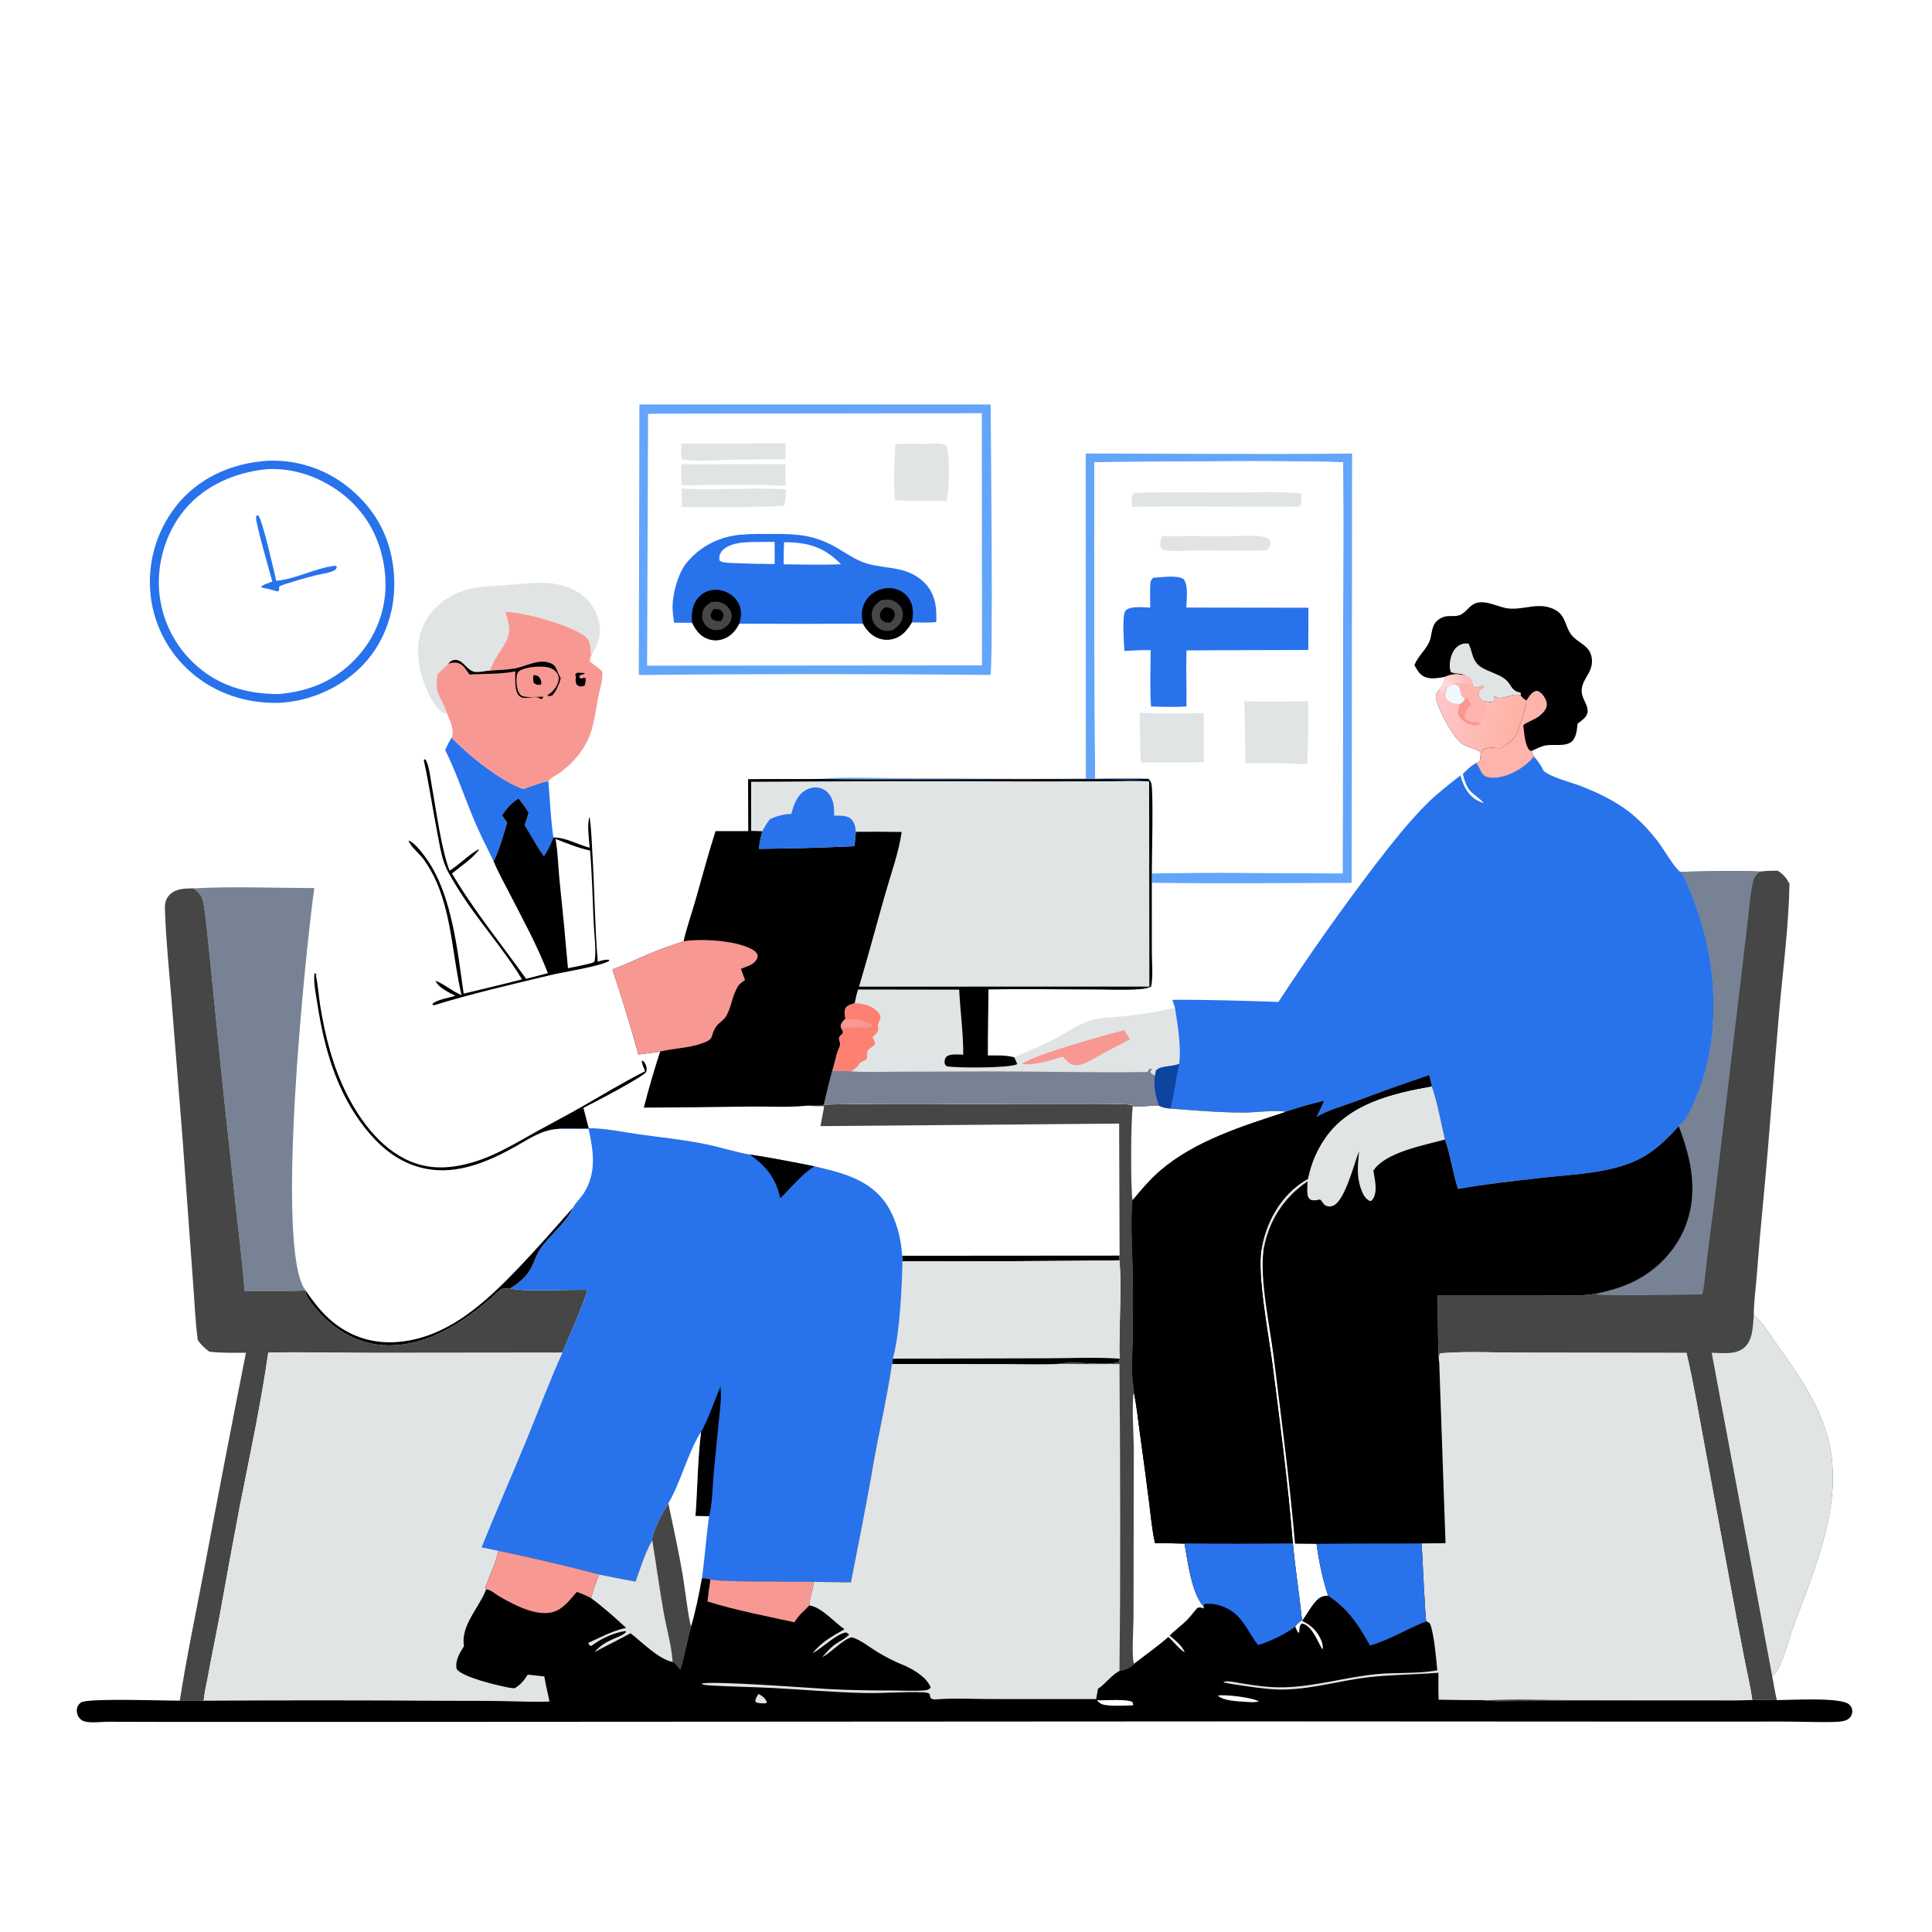 <?xml version="1.0" encoding="utf-8" ?>
<svg xmlns="http://www.w3.org/2000/svg" xmlns:xlink="http://www.w3.org/1999/xlink" width="1024" height="1024">
	<path fill="white" d="M0 0L1024 0L1024 1024L0 1024L0 0Z"/>
	<path d="M162.216 684.379C165.869 689.573 169.584 694.591 174.315 698.868C184.206 707.807 196.181 712.137 209.522 711.361C236.955 709.764 257.689 689.992 275.581 671.231C285.276 661.066 294.433 650.569 303.734 640.056C300.213 648.148 291.666 654.493 286.615 661.674C283.55 666.031 282.731 671.462 279.262 675.575Q277.417 677.746 275.225 679.565Q273.033 681.384 270.56 682.797C268.92 682.913 267.249 682.972 265.628 683.24C249.026 698.552 228.098 714.01 204.229 713.022C190.162 712.44 178.132 705.573 168.84 695.281C166.146 692.296 163.265 688.94 161.865 685.127L162.216 684.379Z"/>
	<path d="M478.164 665.586L593.411 665.501L593.309 668.021Q535.823 668.67 478.334 668.515L478.164 665.586Z"/>
	<path d="M295.422 598.361C287.043 598.968 280.672 603.454 273.519 607.492C260.475 614.855 244.991 621.711 229.63 620.036C214.169 618.349 202.792 609.691 193.38 597.753C178.368 578.714 171.828 555.61 168.216 532.035C167.436 526.939 166.098 520.979 166.678 515.874L167.036 515.82L167.32 516.568L166.644 516.014L167.989 516.443L167.378 516.782C168.557 522.001 168.845 527.524 169.69 532.822C172.266 548.979 176.3 564.873 183.641 579.585C191.324 594.983 203.662 611.212 220.682 616.733C230.862 620.035 240.891 618.94 250.998 615.929C262.949 612.368 273.811 605.603 284.654 599.592C292.386 595.307 300.248 591.234 307.925 586.854C319.194 580.426 330.322 573.593 341.925 567.777C341.202 565.96 340.361 564.149 340.052 562.208C341.066 562.451 340.887 562.219 341.459 562.97C342.45 564.271 343.082 566.403 342.543 568.018C341.729 570.457 313.585 584.995 309.22 587.201L312.031 597.957C306.515 598.637 300.937 597.762 295.422 598.361Z"/>
	<path fill="#2872EC" d="M239.427 390.984C247.94 400.062 265.343 414.057 277.268 418.139C279.782 417.574 289.323 413.524 290.614 414.23C290.643 414.246 290.654 414.282 290.675 414.309C291.46 424.131 291.919 434.134 293.293 443.891C291.9 447.356 290.422 450.706 288.278 453.781C284.404 448.556 281.609 442.773 278.044 437.372C278.88 435.155 279.59 432.996 280.181 430.7C278.544 428.04 276.801 425.633 274.825 423.215C270.957 425.645 268.628 428.38 266.093 432.11L268.795 435.975C266.823 442.624 264.715 450.346 261.635 456.517C257.88 448.82 253.922 441.075 250.66 433.16C245.756 421.259 241.661 409.03 235.943 397.476C237.003 395.248 237.978 392.99 239.427 390.984Z"/>
	<path fill="#E1E4E5" d="M236.814 377.906C236.075 378.161 235.782 378.101 235.025 378.01C229.087 373.963 225.701 365.151 223.637 358.555C220.705 349.187 220.518 338.47 225.251 329.69C229.865 321.132 238.015 315.228 247.28 312.579C254.203 310.599 261.12 310.657 268.229 310.155C281.201 309.238 293.958 306.596 305.96 313.61C311.872 317.065 315.859 322.702 317.409 329.352C318.993 336.15 316.967 341.753 313.39 347.474C312.891 343.81 313.159 339.523 309.95 337.151C301.933 331.228 277.924 324.395 267.806 324.284C269.523 329.801 271.084 334.26 268.292 339.793C265.608 345.109 261.466 349.625 259.717 355.43C257.314 355.588 253.75 356.549 251.447 356.083C247.314 355.248 245.455 349.652 241.267 349.769C239.6 349.815 238.706 350.63 237.58 351.738C235.877 353.9 233.727 355.379 231.877 357.368C230.18 368.339 233.522 368.164 236.814 377.906Z"/>
	<path fill="#63A5FA" d="M575.446 240.38C622.492 240.4 669.592 240.887 716.633 240.376L716.405 467.936C681.116 467.99 645.772 468.401 610.488 467.891L610.487 462.95C644.123 462.075 677.94 462.928 711.596 462.906L711.933 310.094Q712.092 277.527 711.887 244.961C668.012 243.875 623.935 244.767 580.044 244.949Q579.799 328.777 580.46 412.598C589.731 412.509 599.385 411.918 608.609 412.754C600.663 413.189 592.571 412.904 584.602 412.919L539.969 412.95C504.741 412.906 469.463 413.315 434.243 412.877C448.877 411.629 464.209 412.486 478.921 412.499C511.096 412.527 543.35 413.077 575.516 412.601L575.446 240.38Z"/>
	<path d="M276.674 519.07C266.326 501.999 252.569 487.186 242.142 470.04C239.509 465.71 236.675 461.305 235.108 456.454C233.534 451.584 232.748 446.353 231.767 441.333C229.282 428.619 227.431 415.626 224.613 403.001L224.956 402.45L225.617 402.606C227.644 406.454 228.06 412.232 228.85 416.504C231.09 428.611 233.917 450.499 238.315 461.473L238.874 461.113C243.944 457.78 248.193 453.297 253.436 450.248L253.913 450.372C250.26 455.201 244.232 459.134 239.551 462.974C251.17 482.607 265.614 500.257 278.846 518.781L290.389 515.807C284.756 501.127 277.1 487.248 269.933 473.278C267.104 467.766 263.982 462.241 261.635 456.517C264.715 450.346 266.823 442.624 268.795 435.975L266.093 432.11C268.628 428.38 270.957 425.645 274.825 423.215C276.801 425.633 278.544 428.04 280.181 430.7C279.59 432.996 278.88 435.155 278.044 437.372C281.609 442.773 284.404 448.556 288.278 453.781C290.422 450.706 291.9 447.356 293.293 443.891C299.955 443.865 306.177 447.627 312.533 449.324C312.235 444.537 311.018 437.307 312.462 432.822C313.462 439.343 313.592 445.922 313.986 452.496C315.123 471.497 315.252 490.735 316.813 509.682C318.783 509.14 320.607 508.549 322.678 508.688L322.981 509.228C318.28 512.185 298.758 515.125 291.745 516.821C271.094 521.813 250.233 526.563 229.937 532.832L229.111 532.23C231 529.922 238.279 528.79 241.289 527.808C238.024 526.056 232.26 523.459 230.852 519.814C235.712 521.699 239.676 525.418 244.629 527.438C239.972 507.815 239.582 486.638 231.522 467.849Q230.119 464.585 228.373 461.491Q226.626 458.398 224.555 455.511C222.34 452.477 217.71 448.847 216.503 445.556C219.708 446.175 225.003 453.562 226.87 456.33C239.724 475.399 242.519 504.351 245.75 526.656C256.049 524.138 266.425 521.776 276.674 519.07Z"/>
	<path fill="white" d="M294.451 444.637C300.448 447.009 306.422 449.441 312.741 450.813C313.823 463.533 314.087 476.394 314.645 489.149C314.906 495.099 316.227 504.014 315.097 509.652L313.888 510.354C309.666 511.513 305.315 512.294 301.029 513.187Q299.001 489.614 296.51 466.085C295.804 458.981 295.7 451.65 294.451 444.637Z"/>
	<path fill="#F89893" d="M267.806 324.284C277.924 324.395 301.933 331.228 309.95 337.151C313.159 339.523 312.891 343.81 313.39 347.474C312.845 348.826 312.299 349.387 312.806 350.79C314.769 352.395 317.682 354.094 319.201 356.029C319.64 360.756 317.925 364.971 317.075 369.534C314.751 382.014 314.316 390.893 305.786 401.156C303.34 404.1 300.564 406.659 297.538 408.999C295.798 410.345 291.372 412.42 290.675 414.309C290.654 414.282 290.643 414.246 290.614 414.23C289.323 413.524 279.782 417.574 277.268 418.139C265.343 414.057 247.94 400.062 239.427 390.984C240.988 386.81 238.387 381.758 236.814 377.906C233.522 368.164 230.18 368.339 231.877 357.368C233.727 355.379 235.877 353.9 237.58 351.738C238.706 350.63 239.6 349.815 241.267 349.769C245.455 349.652 247.314 355.248 251.447 356.083C253.75 356.549 257.314 355.588 259.717 355.43C261.466 349.625 265.608 345.109 268.292 339.793C271.084 334.26 269.523 329.801 267.806 324.284Z"/>
	<path d="M282.809 357.752C284.246 358.039 285.091 357.946 286.008 359.245C286.717 360.25 287.084 361.599 286.807 362.787C286.414 362.854 285.897 362.955 285.509 362.961C284.106 362.982 283.901 362.728 282.891 361.849C282.427 360.342 282.585 359.267 282.809 357.752Z"/>
	<path d="M305.875 356.542C307.163 356.567 308.447 356.637 309.734 356.701L309.845 357.153C308.869 357.359 308.048 357.669 307.134 358.065L307.074 358.934L307.854 359.671C308.833 359.392 309.342 359.195 310.368 359.339C310.662 360.773 310.235 361.975 309.869 363.351C309.452 363.499 308.831 363.741 308.403 363.79C307.096 363.94 306.637 363.58 305.63 362.888C304.987 361.337 304.969 360.539 305.237 358.878C305.264 358.709 305.296 358.54 305.325 358.371L305.014 358.259L304.86 357.468L305.875 356.542Z"/>
	<path d="M237.58 351.738C238.706 350.63 239.6 349.815 241.267 349.769C245.455 349.652 247.314 355.248 251.447 356.083C253.75 356.549 257.314 355.588 259.717 355.43C264.004 355.151 268.509 355.052 272.738 354.32C278.744 353.282 285.757 348.843 291.929 351.559C293.711 352.343 294.445 353.299 295.134 355.1C295.728 356.654 296.427 358.058 297.221 359.518C296.375 362.567 294.925 366.064 292.852 368.482C291.228 369.066 291.279 369.179 289.706 368.518L290.623 368.483L290.427 368.278C292.843 366.769 294.952 364.366 295.818 361.615C296.316 360.035 296.258 358.398 295.358 356.964C294.054 354.889 291.979 353.981 289.644 353.556C286.017 352.895 277.955 353.517 275.06 355.803C274.228 356.46 273.967 357.618 273.85 358.632C273.524 361.464 273.827 365.843 275.716 368.135C277.557 370.37 285.052 369.095 288.006 369.339C287.342 370.436 287.789 370.03 286.697 370.592C283.658 367.679 278.215 371.822 275.03 368.662C272.616 366.265 273.112 359.05 273.122 355.841C265.22 357.423 256.829 357.013 248.784 357.506C247.535 355.651 246.177 353.31 244.249 352.099C242.087 350.741 239.916 351.171 237.58 351.738Z"/>
	<path d="M749.669 352.49C751.577 347.776 755.447 344.768 757.49 340.323C758.939 337.169 758.58 333.158 760.569 330.289C761.621 328.771 763.247 327.715 764.953 327.055C767.934 325.902 771.448 327.242 774.321 325.738C777.668 323.987 779.188 320.217 783.143 319.433C788.935 318.285 794.385 322.116 800.016 322.549C808.245 323.18 815.829 318.908 823.945 323.06C830.229 326.274 829.22 331.905 832.999 336.635C836.074 340.485 841.622 341.877 843.219 346.901C844.362 350.5 843.761 353.698 841.946 356.921C839.812 360.709 837.471 363.845 838.62 368.421C839.527 372.034 842.917 375.446 840.82 379.216C839.851 380.958 837.734 382.345 836.174 383.543C835.744 386.736 835.6 391.051 832.821 393.217C829.384 395.897 823.291 394.281 819.115 395.116C816.55 395.629 814.001 397.01 811.622 398.093L813.04 401.023C808.316 406.78 800.229 411.587 792.726 412.235C790.672 412.413 787.753 412.227 786.163 410.708C784.409 409.03 784.166 406.246 782.237 404.414C783.368 403.998 783.999 403.828 784.682 402.801C784.574 401.688 784.444 400.72 784.764 399.623C784.824 399.417 784.914 399.221 784.989 399.019C783.026 396.757 777.546 396.132 774.818 394.132C770.197 390.743 761.9 375.534 761.105 369.862C760.819 367.826 761.587 367.054 762.743 365.525C764.816 363.338 765.474 361.747 765.849 358.757C761.93 359.411 757.27 360.461 753.769 357.971C751.827 356.59 750.787 354.527 749.669 352.49Z"/>
	<path fill="#E1E4E5" d="M776.566 358.025L776.123 357.797C773.69 356.574 770.688 357.405 768.883 356.08C767.865 352.915 768.525 348.692 770.013 345.753C771.106 343.595 772.757 342.001 775.098 341.31C776.22 340.979 777.156 340.996 778.31 341.077C780.198 344.501 780.089 348.451 782.735 351.605C786.207 355.744 793.736 356.488 798.149 360.292C800.8 362.579 801.072 365.736 804.587 366.748Q805.186 366.917 805.789 367.068C806.282 367.978 806.231 367.505 805.963 368.486C800.925 366.933 796.837 371.835 791.952 369.008C792.154 370.363 792.411 370.733 791.742 371.908C789.883 372.538 788.15 371.739 786.28 371.532C785.699 371.104 784.865 370.594 784.421 370.033C783.725 369.151 783.507 368.322 783.756 367.221C784.123 365.595 785.45 364.89 786.747 364.082L785.44 363.426C784.625 363.724 783.601 364.209 782.748 364.308C781.448 364.458 781.23 364.071 780.377 363.245C780.366 362.365 780.325 361.666 779.971 360.836C779.275 359.205 778.134 358.638 776.566 358.025Z"/>
	<path fill="#FEB4AC" d="M808.98 371.302C810.253 369.522 811.765 366.693 814.061 366.237C814.866 366.077 815.443 366.328 816.118 366.792C817.887 368.007 819.896 371.111 819.876 373.325C819.853 375.976 817.69 378.023 815.786 379.566C813.747 381.219 808.389 383.187 807.368 384.404C807.908 388.364 808.049 394.352 810.536 397.52L811.622 398.093L813.04 401.023C808.316 406.78 800.229 411.587 792.726 412.235C790.672 412.413 787.753 412.227 786.163 410.708C784.409 409.03 784.166 406.246 782.237 404.414C783.368 403.998 783.999 403.828 784.682 402.801C784.574 401.688 784.444 400.72 784.764 399.623C784.824 399.417 784.914 399.221 784.989 399.019L785.828 397.341C787.954 396.388 789.954 396.152 792.271 396.401C793.492 396.533 794.476 396.628 795.692 396.482C798.701 394.612 803.277 391.644 804.304 388.122C805.142 385.17 809.456 373.295 808.98 371.302Z"/>
	<defs>
		<linearGradient id="gradient_0" gradientUnits="userSpaceOnUse" x1="803.815" y1="386.349" x2="760.917" y2="373.141">
			<stop offset="0" stop-color="#FFB2A5"/>
			<stop offset="1" stop-color="#FFC6C9"/>
		</linearGradient>
	</defs>
	<path fill="url(#gradient_0)" d="M765.849 358.757C766.233 358.616 766.62 358.485 767.003 358.342C770.603 356.996 772.907 357.274 776.566 358.025C778.134 358.638 779.275 359.205 779.971 360.836C780.325 361.666 780.366 362.365 780.377 363.245C781.23 364.071 781.448 364.458 782.748 364.308C783.601 364.209 784.625 363.724 785.44 363.426L786.747 364.082C785.45 364.89 784.123 365.595 783.756 367.221C783.507 368.322 783.725 369.151 784.421 370.033C784.865 370.594 785.699 371.104 786.28 371.532C788.15 371.739 789.883 372.538 791.742 371.908C792.411 370.733 792.154 370.363 791.952 369.008C796.837 371.835 800.925 366.933 805.963 368.486C806.836 369.8 807.701 370.447 808.98 371.302C809.456 373.295 805.142 385.17 804.304 388.122C803.277 391.644 798.701 394.612 795.692 396.482C794.476 396.628 793.492 396.533 792.271 396.401C789.954 396.152 787.954 396.388 785.828 397.341L784.989 399.019C783.026 396.757 777.546 396.132 774.818 394.132C770.197 390.743 761.9 375.534 761.105 369.862C760.819 367.826 761.587 367.054 762.743 365.525C764.816 363.338 765.474 361.747 765.849 358.757Z"/>
	<path fill="#FEB4AC" d="M765.849 358.757C766.233 358.616 766.62 358.485 767.003 358.342C770.603 356.996 772.907 357.274 776.566 358.025C778.134 358.638 779.275 359.205 779.971 360.836C780.325 361.666 780.366 362.365 780.377 363.245C781.23 364.071 781.448 364.458 782.748 364.308C783.601 364.209 784.625 363.724 785.44 363.426L786.747 364.082C785.45 364.89 784.123 365.595 783.756 367.221C783.507 368.322 783.725 369.151 784.421 370.033C784.865 370.594 785.699 371.104 786.28 371.532C787.276 372.914 787.887 373.436 788.021 375.16L787.418 376.247C787.21 379.454 786.788 380.765 784.676 383.157L784.357 383.914C782.625 384.568 781.275 384.549 779.49 384.015C777.069 383.292 774.378 381.648 773.224 379.298C772.23 377.272 773.07 375.106 773.72 373.125C772.372 373.013 770.876 372.969 769.593 372.522C768.304 372.073 766.834 371.084 766.364 369.758C765.676 367.817 766.539 365.742 767.328 363.99L766.503 363.974C765.038 365.806 765.002 367.687 763.621 368.924L764.111 368.927L763.816 366.354L762.743 365.525C764.816 363.338 765.474 361.747 765.849 358.757Z"/>
	<path fill="#F89893" d="M776.42 370.418L777.549 369.972C778.396 371.099 779.245 372.249 779.681 373.611C778.098 375.412 776.328 377.668 776.254 380.147C777.13 381.522 778.257 382.232 779.908 382.555C781.103 382.79 782.372 382.823 783.585 382.933C784.222 382.991 783.98 382.96 784.676 383.157L784.357 383.914C782.625 384.568 781.275 384.549 779.49 384.015C777.069 383.292 774.378 381.648 773.224 379.298C772.23 377.272 773.07 375.106 773.72 373.125C775.185 372.293 775.669 371.928 776.42 370.418Z"/>
	<path fill="#F0F8FF" d="M769.978 362.683C771.39 362.999 772.453 362.928 773.289 364.27C773.705 364.938 773.863 366.161 774.04 366.932C774.35 368.284 774.818 369.216 775.917 370.135C776.064 370.258 776.252 370.324 776.42 370.418C775.669 371.928 775.185 372.293 773.72 373.125C772.372 373.013 770.876 372.969 769.593 372.522C768.304 372.073 766.834 371.084 766.364 369.758C765.676 367.817 766.539 365.742 767.328 363.99C768.478 363.919 769.077 363.339 769.978 362.683Z"/>
	<defs>
		<linearGradient id="gradient_1" gradientUnits="userSpaceOnUse" x1="775.794" y1="357.903" x2="767.361" y2="363.911">
			<stop offset="0" stop-color="#FFBBBC"/>
			<stop offset="1" stop-color="#FFDBD8"/>
		</linearGradient>
	</defs>
	<path fill="url(#gradient_1)" d="M765.849 358.757C766.233 358.616 766.62 358.485 767.003 358.342C770.603 356.996 772.907 357.274 776.566 358.025C778.134 358.638 779.275 359.205 779.971 360.836C780.325 361.666 780.366 362.365 780.377 363.245L779.187 362.434C776.637 362.278 772.073 361.364 769.978 362.683C769.077 363.339 768.478 363.919 767.328 363.99L766.503 363.974C765.038 365.806 765.002 367.687 763.621 368.924L764.111 368.927L763.816 366.354L762.743 365.525C764.816 363.338 765.474 361.747 765.849 358.757Z"/>
	<path fill="#454645" d="M427.246 586.085C430.11 585.689 434.157 586.606 436.707 585.443C472.263 584.618 507.925 585.206 543.494 585.221L580.861 585.282C587.064 585.303 593.592 584.863 599.743 585.556C600.386 586.176 600.287 585.86 600.377 586.319C599.351 592.567 599.191 630.52 600.258 636.134C599.068 649.52 600.535 667.408 600.564 681.398Q600.623 695.66 600.447 709.922C600.298 718.82 599.366 727.516 601.008 736.356C601.15 737.121 601.105 736.83 600.966 737.769C602.415 744.836 603.141 752.061 604.121 759.206Q606.719 777.733 609.067 796.293C609.982 803.388 610.608 810.932 612.166 817.89C617.382 817.962 622.622 817.937 627.834 818.113C629.481 827.436 631.607 844.511 637.92 851.48L638.076 852.575C636.542 851.99 636.329 851.742 634.697 852.213C632.675 854.397 631.026 856.833 628.89 858.928C626.043 861.722 622.751 864.058 619.96 866.898C622.983 869.488 626.423 872.105 628.042 875.855C624.835 873.96 622.122 870.133 619.257 867.644C613.37 872.798 607.217 877.09 601.067 881.866C598.888 884.271 596.404 884.804 593.346 885.619C593.907 831.437 593.704 777.146 593.358 722.961Q577.292 723.063 561.226 722.902C569.557 720.984 585.88 724.355 592.922 721.889L593.546 720.139C593.073 716.044 593.389 711.578 593.41 707.447C593.475 694.807 594.518 680.386 593.309 668.021L593.411 665.501L593.165 595.534L434.858 596.864L436.84 586.323C433.629 586.339 430.453 586.263 427.246 586.085Z"/>
	<path fill="white" d="M601.067 881.866C599.724 878.971 600.737 862.728 600.784 858.214L600.94 768.876C600.94 761.554 599.702 743.959 600.966 737.769C602.415 744.836 603.141 752.061 604.121 759.206Q606.719 777.733 609.067 796.293C609.982 803.388 610.608 810.932 612.166 817.89C617.382 817.962 622.622 817.937 627.834 818.113C629.481 827.436 631.607 844.511 637.92 851.48L638.076 852.575C636.542 851.99 636.329 851.742 634.697 852.213C632.675 854.397 631.026 856.833 628.89 858.928C626.043 861.722 622.751 864.058 619.96 866.898C622.983 869.488 626.423 872.105 628.042 875.855C624.835 873.96 622.122 870.133 619.257 867.644C613.37 872.798 607.217 877.09 601.067 881.866Z"/>
	<path fill="#E1E4E5" d="M593.309 668.021C594.518 680.386 593.475 694.807 593.41 707.447C593.389 711.578 593.073 716.044 593.546 720.139L592.922 721.889C585.88 724.355 569.557 720.984 561.226 722.902C551.23 723.408 540.998 722.987 530.98 722.97L472.761 722.93L473.241 720.124C476.931 706.996 478.027 682.57 478.334 668.515Q535.823 668.67 593.309 668.021Z"/>
	<path d="M473.241 720.124L553.69 719.93C566.833 719.926 580.446 719.211 593.546 720.139L592.922 721.889C585.88 724.355 569.557 720.984 561.226 722.902C551.23 723.408 540.998 722.987 530.98 722.97L472.761 722.93L473.241 720.124Z"/>
	<path fill="#E1E4E5" d="M454.791 524.464L508.383 524.542C508.896 535.956 510.614 547.579 510.525 558.969C508.087 558.967 503.486 558.354 501.597 560.093C501.039 560.607 500.629 561.927 500.629 562.713C500.627 564.079 500.877 564.336 501.812 565.165C506.716 566.105 535.499 566.245 539.165 563.984C538.714 562.759 538.137 561.592 537.587 560.409C544.251 557.524 550.992 554.722 557.464 551.42C564.466 547.848 571.828 542.494 579.391 540.438C583.773 539.247 588.952 539.376 593.479 538.872C603.161 537.795 613.295 536.586 622.726 534.105C624.249 543.655 626.073 554.22 625.002 563.86L624.448 564.079C620.995 565.41 615.069 564.767 612.69 567.424L612.128 570.209C611.18 575.831 612.532 580.702 614.18 586.025C609.822 585.704 604.455 587.13 600.377 586.319C600.287 585.86 600.386 586.176 599.743 585.556C593.592 584.863 587.064 585.303 580.861 585.282L543.494 585.221C507.925 585.206 472.263 584.618 436.707 585.443C437.975 579.417 439.618 573.43 441.114 567.454C442.571 563.373 443.029 558.74 444.957 554.865C445.759 552.797 444.745 552.358 444.692 550.512C444.655 549.224 445.776 548.558 446.611 547.758C446.748 546.226 446.73 546.308 445.791 545.08L445.536 543.497C446.073 541.831 446.796 541.088 448.059 539.902C447.754 538.159 447.296 536.265 448.023 534.578C448.811 532.749 451.276 532.247 452.983 531.694C453.52 529.263 454.031 526.839 454.791 524.464Z"/>
	<path fill="#F89893" d="M541.796 563.963C545.236 559.871 588.043 547.864 595.894 546.044L598.886 550.751C593.192 554.164 587.002 556.663 581.386 560.227C577.706 562.144 572.735 565.661 568.45 564.27C566.229 563.549 564.856 561.782 563.401 560.06C556.191 561.989 549.393 564.734 541.796 563.963Z"/>
	<path fill="#FE8072" d="M452.983 531.694C457.224 531.758 462.37 533.078 465.321 536.349C466.227 537.352 466.512 538.226 466.786 539.526C466.546 540.273 466.284 540.806 465.939 541.494C464.138 545.086 467.605 545.358 462.645 549.477L462.587 550.153C463.29 551.276 463.675 551.923 463.844 553.271C462.776 555.402 459.572 555.531 459.627 557.909C459.66 559.373 459.843 560.502 458.926 561.74C457.857 562.344 456.862 562.862 455.711 563.304L455.555 563.83C454.305 565.656 453.003 566.727 451.087 567.816L441.114 567.454C442.571 563.373 443.029 558.74 444.957 554.865C445.759 552.797 444.745 552.358 444.692 550.512C444.655 549.224 445.776 548.558 446.611 547.758C446.748 546.226 446.73 546.308 445.791 545.08L445.536 543.497C446.073 541.831 446.796 541.088 448.059 539.902C447.754 538.159 447.296 536.265 448.023 534.578C448.811 532.749 451.276 532.247 452.983 531.694Z"/>
	<path fill="#F89893" d="M448.059 539.902C452.613 540.342 458.117 540.461 462.069 542.998L462.115 543.833C460.735 544.692 459.78 544.829 458.213 544.954C454.676 543.883 449.513 544.878 445.791 545.08L445.536 543.497C446.073 541.831 446.796 541.088 448.059 539.902Z"/>
	<path fill="#778394" d="M609.491 566.32L610.91 566.873L610.293 567.107L609.634 568.101C610.329 569.238 610.72 569.251 611.791 569.935C611.913 570.013 612.016 570.118 612.128 570.209C611.18 575.831 612.532 580.702 614.18 586.025C609.822 585.704 604.455 587.13 600.377 586.319C600.287 585.86 600.386 586.176 599.743 585.556C593.592 584.863 587.064 585.303 580.861 585.282L543.494 585.221C507.925 585.206 472.263 584.618 436.707 585.443C437.975 579.417 439.618 573.43 441.114 567.454L451.087 567.816C459.006 568.412 467.28 568.027 475.229 568.025L520.198 567.875C549.514 567.751 578.911 568.658 608.207 568.177C608.717 567.218 608.502 567.494 609.105 566.766C609.231 566.615 609.362 566.469 609.491 566.32Z"/>
	<path fill="#778394" d="M102.539 470.842C123.35 469.723 145.634 470.653 166.586 470.695C161.856 504.631 145.639 661.499 161.739 683.642C161.838 683.778 161.957 683.9 162.065 684.029Q145.839 684.422 129.611 684.179C128.527 669.555 126.672 654.913 125.061 640.336L117.797 573.114L111.056 506.014C110.138 497.636 109.469 489.135 108.21 480.805C107.462 475.852 106.644 473.836 102.539 470.842Z"/>
	<path fill="#454645" d="M104.845 710.367C103.417 699.887 103.074 689.064 102.233 678.508L96.756 603.426L90.868 529.512C89.622 514.336 88.051 499.004 87.475 483.792C87.332 480.028 87.14 477 90.032 474.126C93.318 470.86 98.241 470.897 102.539 470.842C106.644 473.836 107.462 475.852 108.21 480.805C109.469 489.135 110.138 497.636 111.056 506.014L117.797 573.114L125.061 640.336C126.672 654.913 128.527 669.555 129.611 684.179Q145.839 684.422 162.065 684.029L162.216 684.379L161.865 685.127C163.265 688.94 166.146 692.296 168.84 695.281C178.132 705.573 190.162 712.44 204.229 713.022C228.098 714.01 249.026 698.552 265.628 683.24C267.249 682.972 268.92 682.913 270.56 682.797C275.918 684.907 303.37 683.321 311.454 683.705C307.712 694.987 302.62 705.953 298.096 716.949L198.083 717.057C179.475 717.027 160.788 716.563 142.189 716.85C138.295 744.164 132.462 771.209 127.103 798.263Q121.684 826.86 116.566 855.511C114.517 866.647 112.16 877.722 110.135 888.861C109.392 892.946 108.28 897.3 107.953 901.41Q101.62 901.302 95.287 901.38C98.987 877.789 103.926 854.336 108.399 830.881Q119.078 773.877 130.355 716.989C123.926 716.926 117.328 717.227 110.947 716.404C108.467 714.609 106.651 712.825 104.845 710.367Z"/>
	<path fill="#2872EC" d="M142.079 244.204Q143.625 244.142 145.172 244.155Q146.719 244.167 148.263 244.255Q149.808 244.343 151.346 244.506Q152.885 244.668 154.414 244.905Q155.942 245.142 157.458 245.453Q158.973 245.764 160.472 246.148Q161.971 246.532 163.449 246.988Q164.927 247.444 166.382 247.972Q167.836 248.499 169.263 249.096Q170.69 249.693 172.087 250.359Q173.483 251.025 174.846 251.757Q176.208 252.49 177.534 253.288Q178.859 254.085 180.144 254.947Q181.43 255.808 182.672 256.73Q183.914 257.652 185.109 258.634Q186.305 259.616 187.452 260.654C200.94 272.673 207.877 287.753 208.897 305.746C209.835 322.298 204.601 339.015 193.354 351.384C181.771 364.123 164.738 371.771 147.607 372.548C130.615 372.855 114.464 367.739 101.475 356.55Q100.287 355.528 99.151 354.449Q98.015 353.37 96.933 352.236Q95.852 351.102 94.828 349.916Q93.804 348.73 92.84 347.495Q91.876 346.26 90.975 344.978Q90.073 343.697 89.236 342.372Q88.398 341.048 87.628 339.684Q86.857 338.319 86.155 336.919Q85.453 335.518 84.82 334.084Q84.188 332.651 83.628 331.187Q83.067 329.724 82.58 328.235Q82.093 326.746 81.68 325.234Q81.266 323.723 80.929 322.193Q80.591 320.663 80.329 319.118Q80.067 317.573 79.882 316.017Q79.697 314.461 79.59 312.898Q79.479 311.311 79.447 309.72Q79.414 308.129 79.459 306.539Q79.505 304.948 79.628 303.362Q79.751 301.776 79.951 300.197Q80.152 298.619 80.43 297.052Q80.707 295.486 81.061 293.934Q81.415 292.383 81.844 290.851Q82.274 289.319 82.778 287.81Q83.281 286.301 83.858 284.818Q84.435 283.335 85.084 281.883Q85.733 280.43 86.453 279.011Q87.172 277.591 87.96 276.209Q88.747 274.827 89.602 273.485Q90.456 272.142 91.376 270.844Q92.295 269.545 93.276 268.293Q94.258 267.041 95.3 265.838C107.289 252.238 124.213 245.268 142.079 244.204Z"/>
	<path fill="white" d="M141.219 248.702C156.063 247.677 171.215 253.394 182.643 262.736C195.501 273.248 202.599 287.86 204.082 304.283Q204.219 305.704 204.285 307.129Q204.351 308.555 204.345 309.982Q204.339 311.41 204.262 312.835Q204.184 314.26 204.035 315.679Q203.887 317.099 203.666 318.509Q203.446 319.919 203.156 321.317Q202.865 322.714 202.505 324.095Q202.144 325.476 201.715 326.837Q201.286 328.198 200.788 329.536Q200.291 330.874 199.728 332.185Q199.164 333.497 198.535 334.778Q197.906 336.059 197.214 337.307Q196.521 338.555 195.767 339.767Q195.013 340.979 194.199 342.151Q193.385 343.323 192.513 344.453Q191.641 345.583 190.713 346.668C179.43 359.972 164.915 366.457 147.74 367.843C132.86 367.915 118.558 364.391 106.734 354.972Q105.575 354.059 104.462 353.09Q103.35 352.121 102.288 351.098Q101.225 350.074 100.215 348.999Q99.204 347.924 98.249 346.8Q97.293 345.676 96.395 344.506Q95.497 343.335 94.658 342.122Q93.819 340.908 93.042 339.654Q92.265 338.4 91.551 337.109Q90.837 335.818 90.188 334.493Q89.54 333.168 88.958 331.812Q88.376 330.457 87.863 329.073Q87.349 327.69 86.905 326.283Q86.461 324.877 86.088 323.449Q85.715 322.022 85.413 320.578Q85.112 319.134 84.882 317.676Q84.653 316.219 84.496 314.752C82.847 299.145 87.717 282.434 97.721 270.306C108.446 257.305 124.702 250.313 141.219 248.702Z"/>
	<path fill="#2872EC" d="M144.331 308.177C143.034 303.463 135.33 276.849 135.738 274.223C135.882 273.292 135.74 273.627 136.511 273.02C136.641 273.097 136.783 273.156 136.901 273.249C138.914 274.846 145.348 303.101 146.431 307.837C146.584 307.824 146.738 307.813 146.891 307.797C157.461 306.679 167.34 300.934 177.972 299.836L178.543 300.534C178.097 301.793 177.729 302.162 176.466 302.688C173.798 303.797 170.666 304.135 167.86 304.801C164.177 305.675 150.943 309.36 148.13 310.757C147.494 312.282 148.679 312.67 147.134 313.484C144.353 312.788 141.704 311.851 138.85 311.484L138.417 310.96C140.112 309.429 142.359 309.197 144.331 308.177Z"/>
	<path fill="#454645" d="M932.826 461.953C936.03 461.534 939.101 461.468 942.329 461.513C945.38 463.608 946.784 465.199 948.466 468.473C948.021 491.415 944.906 514.745 942.887 537.611C940.063 569.575 937.861 601.576 934.842 633.528Q932.698 655.301 931.035 677.116C930.511 683.685 929.525 690.559 929.544 697.13C933.981 700.496 937.553 706.677 940.808 711.234C953.713 729.299 967.445 748.311 970.613 770.895C975.074 802.694 960.701 834.037 950.17 863.166C948.183 868.665 944.598 882.024 941.289 886.364C940.741 887.082 940.001 887.58 939.235 888.034C940.014 892.404 940.754 896.783 941.753 901.109C930.994 900.641 919.969 901.517 909.162 901.521L825.804 901.518L801.372 901.575C796.442 901.581 791.097 901.924 786.228 901.115C802.855 900.345 819.794 901.013 836.452 901.011L928.755 901.136C927.736 893.57 925.864 885.966 924.403 878.454Q920.238 857.083 916.337 835.663L903.446 766.014C900.416 749.702 897.667 733.229 893.883 717.077L806.755 716.939C792.447 716.954 777.591 716.109 763.365 717.261C762.46 718.5 762.799 720.407 762.825 721.88C762.077 720.753 762.098 690.654 761.998 686.508L815.49 686.513C825.498 686.511 836.231 687.34 846.08 685.656C851.308 684.543 856.472 683.165 861.457 681.22C875.11 675.891 886.718 665.176 892.586 651.686C900.548 633.383 896.682 614.708 889.75 596.895C890.557 596.151 891.366 595.392 892.084 594.559C895.231 590.904 897.259 585.815 899.089 581.421C906.956 562.535 909.145 542.962 907.858 522.656C906.721 504.719 902.056 487.244 895.108 470.721C893.963 467.998 892.716 464.015 890.536 462.078C904.531 461.899 918.867 461.293 932.826 461.953Z"/>
	<path fill="#778394" d="M890.536 462.078C904.531 461.899 918.867 461.293 932.826 461.953C931.133 463.424 929.962 464.435 929.367 466.643C927.792 472.494 927.433 479.139 926.697 485.167L922.589 520.052L908.339 639.428Q906.457 653.584 904.721 667.758C903.989 673.809 903.57 680.115 902.288 686.07C896.077 686.132 848.37 687.115 846.176 686.042L846.08 685.656C851.308 684.543 856.472 683.165 861.457 681.22C875.11 675.891 886.718 665.176 892.586 651.686C900.548 633.383 896.682 614.708 889.75 596.895C890.557 596.151 891.366 595.392 892.084 594.559C895.231 590.904 897.259 585.815 899.089 581.421C906.956 562.535 909.145 542.962 907.858 522.656C906.721 504.719 902.056 487.244 895.108 470.721C893.963 467.998 892.716 464.015 890.536 462.078Z"/>
	<path fill="#E1E4E5" d="M929.544 697.13C933.981 700.496 937.553 706.677 940.808 711.234C953.713 729.299 967.445 748.311 970.613 770.895C975.074 802.694 960.701 834.037 950.17 863.166C948.183 868.665 944.598 882.024 941.289 886.364C940.741 887.082 940.001 887.58 939.235 888.034L907.229 716.98C912.612 717.113 919.619 718.106 924.125 714.559C929.124 710.623 929.026 702.93 929.544 697.13Z"/>
	<path fill="#E1E4E5" d="M142.189 716.85C160.788 716.563 179.475 717.027 198.083 717.057L298.096 716.949C291.15 732.278 285.25 748.149 278.836 763.712C271.067 782.561 262.842 801.215 255.231 820.129L264.207 822C262.459 829.094 259.617 834.949 257.061 841.677L257.673 842.356C254.075 852.048 243.987 861.524 245.934 872.473C243.656 876.005 241.102 880.234 242.021 884.585C245.013 888.994 263.685 893.324 269.405 894.424C270.509 894.636 271.637 894.75 272.757 894.842C275.992 892.861 277.721 890.775 279.73 887.591L288.496 888.559C289.202 893.07 290.371 897.395 291.229 901.858C283.131 902.168 275.011 901.746 266.91 901.617C255.883 901.441 244.847 901.485 233.818 901.441Q170.886 901.021 107.953 901.41C108.28 897.3 109.392 892.946 110.135 888.861C112.16 877.722 114.517 866.647 116.566 855.511Q121.684 826.86 127.103 798.263C132.462 771.209 138.295 744.164 142.189 716.85Z"/>
	<path fill="#63A5FA" d="M338.896 214.397L525.059 214.38C525.166 227.888 526.444 354.954 524.927 357.721C462.858 357.145 400.661 357.119 338.594 357.783L338.896 214.397Z"/>
	<path fill="white" d="M349.037 219.25L520.398 219.025L520.483 352.667L515.625 352.684L342.981 352.831L343.488 219.354L349.037 219.25Z"/>
	<path fill="#E1E4E5" d="M361.166 235.065L416.483 234.993C416.524 237.813 416.364 240.63 416.237 243.446Q401.184 243.391 386.133 243.674C378.919 243.804 368.332 245.068 361.428 243.306C360.656 240.862 361.109 237.629 361.166 235.065Z"/>
	<path fill="#E1E4E5" d="M361.267 258.979C379.648 259.981 398.183 258.25 416.493 259.313C416.492 262.382 416.425 264.971 415.639 267.968C414.196 268.681 365.648 269.205 361.414 268.629L361.267 258.979Z"/>
	<path fill="#E1E4E5" d="M361.032 246.038L416.338 245.993Q416.438 251.739 416.311 257.484C398.012 256.49 379.446 257.138 361.121 257.224L361.032 246.038Z"/>
	<path fill="#E1E4E5" d="M490.623 235.25C493.308 235.205 499.411 234.428 501.551 236.205C503.87 241.577 502.949 259.523 501.789 265.564L485.54 265.475C481.791 265.471 478.102 265.414 474.367 265.066C473.302 255.926 474.157 244.76 474.559 235.5C479.837 235.013 485.318 235.277 490.623 235.25Z"/>
	<path fill="#2872EC" d="M357.267 330.049C356.915 327.168 356.406 324.074 356.473 321.17C356.634 314.168 359.466 303.801 363.846 298.397C371.069 289.483 381.465 284.311 392.788 283.386C398.466 282.922 404.167 283.004 409.86 282.993C422.393 282.97 431.068 283.506 442.221 289.62C447.732 292.64 453.451 296.971 459.499 298.702C469.963 301.696 479.969 300.027 488.862 307.801C493.888 312.194 495.936 317.886 496.239 324.405C496.322 326.183 496.285 327.966 496.244 329.745C491.933 330.082 487.605 329.958 483.284 329.909C480.893 333.892 478.207 337.288 473.5 338.604Q472.872 338.781 472.228 338.892Q471.585 339.004 470.934 339.049Q470.283 339.094 469.63 339.072Q468.978 339.051 468.331 338.963Q467.684 338.874 467.05 338.72Q466.416 338.567 465.8 338.349Q465.185 338.131 464.595 337.851Q464.005 337.571 463.447 337.233C460.732 335.614 458.893 333.264 457.342 330.551Q424.588 330.78 391.833 330.558C390.293 333.458 388.41 335.997 385.516 337.662C382.55 339.368 379.104 339.847 375.812 338.847C371.263 337.464 368.858 334.13 366.857 330.087L357.267 330.049Z"/>
	<path fill="white" d="M415.574 287.384L416.817 287.397C428.883 287.547 437.213 290.317 445.741 299.049C435.678 299.542 425.418 299.167 415.334 299.092C415.301 295.188 415.453 291.286 415.574 287.384Z"/>
	<path fill="white" d="M405.366 287.229L410.542 287.219C410.646 291.13 410.599 295.05 410.602 298.962Q399.15 298.902 387.709 298.415C385.69 298.191 383.177 298.36 381.468 297.192C381.31 296.687 381.27 296.65 381.234 296.04C381.136 294.418 381.887 292.762 383.007 291.629C388.008 286.573 398.731 287.382 405.366 287.229Z"/>
	<path d="M366.857 330.087C366.324 325.476 366.821 320.727 369.882 317.021Q370.287 316.531 370.741 316.085Q371.195 315.639 371.693 315.243Q372.191 314.847 372.727 314.505Q373.264 314.163 373.833 313.878Q374.402 313.593 374.997 313.37Q375.593 313.146 376.208 312.985Q376.824 312.824 377.453 312.728Q378.082 312.632 378.717 312.602C382.53 312.41 386.485 313.983 389.18 316.676C391.581 319.075 392.966 322.514 392.729 325.922C392.621 327.463 392.307 329.089 391.833 330.558C390.293 333.458 388.41 335.997 385.516 337.662C382.55 339.368 379.104 339.847 375.812 338.847C371.263 337.464 368.858 334.13 366.857 330.087Z"/>
	<path fill="#454645" d="M377.02 319.036C378.461 318.933 380.198 318.792 381.6 319.153C383.672 319.686 385.863 321.425 386.919 323.27Q387.083 323.552 387.218 323.85Q387.353 324.147 387.457 324.457Q387.562 324.766 387.635 325.084Q387.708 325.403 387.749 325.727Q387.789 326.051 387.797 326.377Q387.805 326.704 387.78 327.029Q387.756 327.355 387.698 327.676Q387.641 327.998 387.552 328.312C386.802 330.96 384.722 332.259 382.507 333.624C381.213 333.894 379.826 334.043 378.505 333.871C376.455 333.603 374.354 332.171 373.25 330.446C372.124 328.685 371.869 326.458 372.354 324.442C373.006 321.734 374.802 320.493 377.02 319.036Z"/>
	<path d="M378.264 322.809C379.183 322.826 380.658 322.793 381.481 323.224C382.775 323.901 382.982 324.394 383.514 325.651C383.403 327.239 382.957 327.976 382.09 329.235C381.003 329.2 379.524 329.243 378.524 328.768C377.231 328.155 377.026 327.575 376.583 326.344C376.761 324.748 377.317 324.024 378.264 322.809Z"/>
	<path d="M457.342 330.551C456.922 328.246 456.612 326.094 456.952 323.754C457.522 319.837 459.56 316.506 462.842 314.278C466.028 312.115 470.12 311.173 473.911 311.979Q474.534 312.105 475.141 312.294Q475.748 312.483 476.333 312.734Q476.917 312.984 477.473 313.293Q478.029 313.602 478.55 313.967Q479.071 314.331 479.552 314.747Q480.033 315.163 480.469 315.626Q480.905 316.088 481.291 316.594Q481.678 317.099 482.01 317.641C484.276 321.332 484.161 325.824 483.284 329.909C480.893 333.892 478.207 337.288 473.5 338.604Q472.872 338.781 472.228 338.892Q471.585 339.004 470.934 339.049Q470.283 339.094 469.63 339.072Q468.978 339.051 468.331 338.963Q467.684 338.874 467.05 338.72Q466.416 338.567 465.8 338.349Q465.185 338.131 464.595 337.851Q464.005 337.571 463.447 337.233C460.732 335.614 458.893 333.264 457.342 330.551Z"/>
	<path fill="#454645" d="M467.048 318.068C468.459 317.937 470.033 317.717 471.447 317.855C473.607 318.067 475.747 319.512 477.059 321.187C478.373 322.863 478.829 325.075 478.416 327.15C477.786 330.312 475.658 332.292 473.098 334.022C471.796 334.264 470.428 334.569 469.104 334.35C466.917 333.989 464.772 332.612 463.512 330.794C462.187 328.879 461.775 326.34 462.222 324.074C462.802 321.141 464.729 319.706 467.048 318.068Z"/>
	<path d="M468.923 321.914C470.221 321.888 471.413 321.899 472.536 322.652C473.58 323.352 474.24 324.302 474.292 325.581C474.375 327.613 473.163 328.702 471.831 329.994C470.546 329.993 469.389 330.012 468.256 329.322C467.19 328.673 466.478 327.664 466.405 326.398C466.283 324.292 467.517 323.207 468.923 321.914Z"/>
	<path fill="white" d="M580.044 244.949C623.935 244.767 668.012 243.875 711.887 244.961Q712.092 277.527 711.933 310.094L711.596 462.906C677.94 462.928 644.123 462.075 610.487 462.95C610.469 454.902 611.432 419.606 610.196 415.164C609.881 414.032 609.408 413.569 608.609 412.754C599.385 411.918 589.731 412.509 580.46 412.598Q579.799 328.774 580.044 244.949Z"/>
	<path fill="#E1E4E5" d="M615.862 284.133Q633.432 284.047 651.001 284.174C656.352 284.18 661.99 283.665 667.306 284.2C669.332 284.403 671.117 284.668 672.767 285.91C673.362 287.135 673.587 287.442 673.243 288.827C672.861 290.37 672.386 290.879 671.069 291.652C658.742 292.155 646.245 291.755 633.896 291.746C628.934 291.743 621.484 292.563 616.774 291.507C616.057 291.347 615.687 291.073 615.378 290.417C614.434 288.415 615.236 286.112 615.862 284.133Z"/>
	<path fill="#E1E4E5" d="M601.232 261.237C618.638 260.669 636.164 261.046 653.585 261.051C665.501 261.055 677.938 260.313 689.779 261.568C689.792 263.732 690.178 266.711 688.882 268.448C659.292 269.169 629.613 267.719 600.029 268.744C599.947 267.265 599.78 265.702 599.853 264.224C599.929 262.676 600.062 262.24 601.232 261.237Z"/>
	<path fill="#E1E4E5" d="M604.034 377.823C615.338 378.276 626.714 377.986 638.027 377.949Q637.899 390.971 638.069 403.993Q621.29 404.162 604.51 404.127C604.5 395.362 604.043 386.597 604.034 377.823Z"/>
	<path fill="#E1E4E5" d="M659.539 371.636C670.735 372.157 682.077 371.858 693.284 371.662C693.743 382.662 693.161 393.795 692.905 404.8C689.679 405.271 685.612 404.707 682.313 404.649Q671.19 404.351 660.067 404.614Q659.96 388.122 659.539 371.636Z"/>
	<path fill="#2872EC" d="M611.304 306.159C615.861 306.095 623.272 304.656 627.265 306.851C630.024 310.109 628.85 317.795 628.799 322.027L693.506 322.12L693.417 344.504L646.75 344.629L628.865 344.74C628.563 354.627 628.984 364.565 628.843 374.463C622.617 374.803 616.298 374.662 610.069 374.458C609.375 364.624 609.859 354.474 609.889 344.605C605.221 344.461 600.603 344.758 595.947 345.042C595.824 341.212 594.498 325.775 596.609 323.586C599.082 321.022 606.226 321.96 609.659 322.033C609.614 317.954 609.456 313.799 609.691 309.727C609.791 307.998 610.004 307.298 611.304 306.159Z"/>
	<path fill="#E1E4E5" d="M762.825 721.88C762.799 720.407 762.46 718.5 763.365 717.261C777.591 716.109 792.447 716.954 806.755 716.939L893.883 717.077C897.667 733.229 900.416 749.702 903.446 766.014L916.337 835.663Q920.238 857.083 924.403 878.454C925.864 885.966 927.736 893.57 928.755 901.136L836.452 901.011C819.794 901.013 802.855 900.345 786.228 901.115Q774.367 901.119 762.508 900.854C762.32 896.111 762.417 891.331 762.397 886.583C749.955 887.589 737.566 887.541 725.114 888.994C710.657 890.681 696.192 895.018 681.647 895.46C674.707 895.671 667.851 894.765 661.006 893.745C656.829 893.122 652.522 892.66 648.431 891.634C649.371 890.395 655.528 891.803 657.242 892.089C664.923 893.374 672.67 894.497 680.481 894.324C697.01 893.957 713.364 888.866 729.855 887.314C739.857 886.372 751.58 887.177 761.196 885.408C761.396 885.372 761.595 885.329 761.794 885.289C761.287 879.41 760.091 866.321 758.151 861.141C757.685 859.897 757.164 859.892 756.018 859.344C755.314 858.104 753.881 823.044 753.497 818.058L766.161 817.91L762.825 721.88Z"/>
	<path d="M434.243 412.877C469.463 413.315 504.741 412.906 539.969 412.95L584.602 412.919C592.571 412.904 600.663 413.189 608.609 412.754C609.408 413.569 609.881 414.032 610.196 415.164C611.432 419.606 610.469 454.902 610.487 462.95L610.488 467.891L610.498 504.413C610.499 510.267 611.241 517.188 610.121 522.879C608.254 523.857 606.341 524.092 604.269 524.263C596.197 524.925 587.768 524.442 579.65 524.436C561.093 524.422 542.473 524.07 523.922 524.422C523.844 536.077 523.534 547.761 523.588 559.412C528.189 559.442 533.135 559.141 537.587 560.409C538.137 561.592 538.714 562.759 539.165 563.984C535.499 566.245 506.716 566.105 501.812 565.165C500.877 564.336 500.627 564.079 500.629 562.713C500.629 561.927 501.039 560.607 501.597 560.093C503.486 558.354 508.087 558.967 510.525 558.969C510.614 547.579 508.896 535.956 508.383 524.542L454.791 524.464C454.031 526.839 453.52 529.263 452.983 531.694C451.276 532.247 448.811 532.749 448.023 534.578C447.296 536.265 447.754 538.159 448.059 539.902C446.796 541.088 446.073 541.831 445.536 543.497L445.791 545.08C446.73 546.308 446.748 546.226 446.611 547.758C445.776 548.558 444.655 549.224 444.692 550.512C444.745 552.358 445.759 552.797 444.957 554.865C443.029 558.74 442.571 563.373 441.114 567.454C439.618 573.43 437.975 579.417 436.707 585.443C434.157 586.606 430.11 585.689 427.246 586.085C417.555 587.012 407.137 586.39 397.385 586.498Q369.315 586.94 341.242 587.065Q345.086 572.064 349.893 557.343C346.103 558.07 342.216 558.237 338.403 558.966Q332.132 536.19 324.597 513.8C330.981 511.562 337.167 508.502 343.403 505.865C349.603 503.244 355.956 501.075 362.311 498.866C364.001 491.531 366.567 484.296 368.646 477.05C372.138 464.875 375.372 452.581 379.243 440.521L396.592 440.5L396.494 412.988C409.068 412.768 421.664 413.009 434.243 412.877Z"/>
	<path fill="#F89893" d="M362.311 498.866C371.808 497.333 392 498.435 399.85 503.969C400.801 504.639 401.204 505.298 401.609 506.363C401.551 507.976 400.929 508.97 399.79 510.073C397.995 511.813 394.959 512.49 392.716 513.527C393.441 515.491 394.112 517.499 394.908 519.434C392.746 520.89 391.521 521.697 390.404 524.121C390.289 524.37 390.158 524.611 390.037 524.858C387.961 529.113 387.317 534.397 385.002 538.405C383.571 540.884 380.686 542.182 379.259 544.554C376.177 549.674 378.995 550.6 371.97 553.06C364.726 555.596 357.216 555.573 349.893 557.343C346.103 558.07 342.216 558.237 338.403 558.966Q332.132 536.19 324.597 513.8C330.981 511.562 337.167 508.502 343.403 505.865C349.603 503.244 355.956 501.075 362.311 498.866Z"/>
	<path fill="#E1E4E5" d="M398.118 414.369Q471.457 413.86 544.797 414.171L586.299 414.108C593.781 414.076 601.612 413.617 609.064 414.195L609.194 522.91L455.294 522.952C460.209 506.464 464.62 489.833 469.34 473.289C472.31 462.88 476.411 451.68 477.899 440.966Q465.748 440.746 453.595 440.883L452.888 448.479C436.101 449.272 419.078 449.784 402.272 449.892C402.542 446.682 403.249 443.706 404.043 440.591L398.108 440.394L398.118 414.369Z"/>
	<path fill="#2872EC" d="M419.416 431.415C420.777 426.405 422.375 421.367 427.258 418.682C429.621 417.383 432.433 416.987 435.035 417.773C437.544 418.531 439.403 420.388 440.574 422.685C442.141 425.759 442.076 428.971 442.108 432.324C445.069 432.349 449.23 431.962 451.422 434.41C452.965 436.132 453.504 438.629 453.595 440.883L452.888 448.479C436.101 449.272 419.078 449.784 402.272 449.892C402.542 446.682 403.249 443.706 404.043 440.591C405.309 438.289 406.483 436.041 408.244 434.065C411.987 432.524 415.301 431.455 419.416 431.415Z"/>
	<path fill="#2872EC" d="M813.04 401.023C815.185 403.312 816.835 405.846 818.237 408.652C822.548 412.186 832.366 414.49 837.747 416.578C846.247 419.875 854.926 423.956 862.282 429.397C868.481 433.983 873.93 439.843 878.648 445.913C881.413 449.47 887.58 460.149 890.536 462.078C892.716 464.015 893.963 467.998 895.108 470.721C902.056 487.244 906.721 504.719 907.858 522.656C909.145 542.962 906.956 562.535 899.089 581.421C897.259 585.815 895.231 590.904 892.084 594.559C891.366 595.392 890.557 596.151 889.75 596.895C883.578 603.566 877.319 610.011 869.101 614.179C853.66 622.012 833.823 622.325 816.851 624.274C802.157 625.961 787.368 627.563 772.798 630.136C769.925 621.599 768.877 612.372 765.861 603.972C763.609 594.633 761.999 584.836 758.886 575.75L757.475 569.896Q737.613 576.585 718.018 584.021C711.186 586.55 703.927 588.361 697.668 592.168C699.052 589.3 700.46 586.446 701.679 583.503Q691.527 585.924 681.629 589.234C674.287 588.245 665.925 589.719 658.432 589.69C645.742 589.641 633.034 588.529 620.385 587.571C618.075 587.442 616.251 587.081 614.18 586.025C612.532 580.702 611.18 575.831 612.128 570.209L612.69 567.424C615.069 564.767 620.995 565.41 624.448 564.079L625.002 563.86C626.073 554.22 624.249 543.655 622.726 534.105L621.369 529.93C640.16 529.802 658.799 530.418 677.574 531.05Q702.129 493.494 729.334 457.811C737.799 446.915 746.567 435.647 756.367 425.901C761.86 420.438 767.95 415.803 774.03 411.032C774.71 413.341 775.485 415.586 776.659 417.698C778.863 421.663 781.941 424.335 786.302 425.612C786.052 424.513 780.021 420.48 778.634 418.496C776.871 415.972 776.119 413.219 775.329 410.297C777.445 407.969 779.523 406.022 782.237 404.414C784.166 406.246 784.409 409.03 786.163 410.708C787.753 412.227 790.672 412.413 792.726 412.235C800.229 411.587 808.316 406.78 813.04 401.023Z"/>
	<path fill="#0D44A0" d="M612.128 570.209L612.69 567.424C615.069 564.767 620.995 565.41 624.448 564.079L625.002 563.86C623.287 571.733 622.308 579.734 620.385 587.571C618.075 587.442 616.251 587.081 614.18 586.025C612.532 580.702 611.18 575.831 612.128 570.209Z"/>
	<path fill="#2872EC" d="M312.031 597.957C320.814 597.966 330.284 600.034 339.037 601.263C351.057 602.951 363.201 604.142 375.082 606.652C382.583 608.237 389.944 610.692 397.497 611.941C408.955 613.651 420.291 615.917 431.653 618.163C446.435 621.567 461.628 625.265 470.272 638.921C475.153 646.633 477.653 656.545 478.164 665.586L478.334 668.515C478.027 682.57 476.931 706.996 473.241 720.124L472.761 722.93C469.819 743.118 464.88 762.958 461.682 783.09C458.342 801.69 454.582 820.19 451.008 838.744Q441.074 838.497 431.137 838.423Q414.662 838.42 398.189 838.166C391.024 838.052 383.635 838.18 376.532 837.197C375.161 836.5 373.59 836.532 372.082 836.414C370.484 844.96 368.784 853.714 366.308 862.047C364.119 869.607 362.927 877.422 360.561 884.916C359.479 883.595 358.299 881.748 356.816 880.886L356.486 880.887C356.033 872.628 353.307 863.277 351.828 855.021C349.527 842.178 347.826 829.26 345.719 816.389C341.86 822.911 339.483 831.183 336.835 838.28Q327.151 836.582 317.536 834.533Q291.037 827.56 264.207 822L255.231 820.129C262.842 801.215 271.067 782.561 278.836 763.712C285.25 748.149 291.15 732.278 298.096 716.949C302.62 705.953 307.712 694.987 311.454 683.705C303.37 683.321 275.918 684.907 270.56 682.797Q273.033 681.384 275.225 679.565Q277.417 677.746 279.262 675.575C282.731 671.462 283.55 666.031 286.615 661.674C291.666 654.493 300.213 648.148 303.734 640.056C305.239 637.208 307.838 634.978 309.549 632.226C316.281 621.391 314.567 610.188 311.987 598.406L295.422 598.361C300.937 597.762 306.515 598.637 312.031 597.957Z"/>
	<path d="M397.497 611.941C408.955 613.651 420.291 615.917 431.653 618.163C424.421 622.746 419.645 629.243 413.556 635.099C411.171 624.315 406.256 618.368 397.497 611.941Z"/>
	<path d="M381.894 734.84C382.582 740.733 381.522 747.434 380.968 753.326L378.346 780.064C377.708 786.73 377.578 797.387 375.843 803.623L368.615 803.518C369.69 788.689 369.778 773.593 371.564 758.846C373.878 755.931 379.981 739.333 381.894 734.84Z"/>
	<path fill="white" d="M354.23 796.798C361.136 784.908 364.285 770.55 371.564 758.846C369.778 773.593 369.69 788.689 368.615 803.518L375.843 803.623C374.289 814.517 373.558 825.511 372.082 836.414C370.484 844.96 368.784 853.714 366.308 862.047C364.119 869.607 362.927 877.422 360.561 884.916C359.479 883.595 358.299 881.748 356.816 880.886L356.486 880.887C356.033 872.628 353.307 863.277 351.828 855.021C349.527 842.178 347.826 829.26 345.719 816.389L345.583 815.858C346.884 809.643 350.909 802.237 354.23 796.798Z"/>
	<path fill="#454645" d="M354.23 796.798C356.923 809.4 359.612 821.966 361.83 834.664C362.729 839.809 365.059 859.167 366.308 862.047C364.119 869.607 362.927 877.422 360.561 884.916C359.479 883.595 358.299 881.748 356.816 880.886L356.486 880.887C356.033 872.628 353.307 863.277 351.828 855.021C349.527 842.178 347.826 829.26 345.719 816.389L345.583 815.858C346.884 809.643 350.909 802.237 354.23 796.798Z"/>
	<path d="M697.668 592.168C703.927 588.361 711.186 586.55 718.018 584.021Q737.613 576.585 757.475 569.896L758.886 575.75C761.999 584.836 763.609 594.633 765.861 603.972C768.877 612.372 769.925 621.599 772.798 630.136C787.368 627.563 802.157 625.961 816.851 624.274C833.823 622.325 853.66 622.012 869.101 614.179C877.319 610.011 883.578 603.566 889.75 596.895C896.682 614.708 900.548 633.383 892.586 651.686C886.718 665.176 875.11 675.891 861.457 681.22C856.472 683.165 851.308 684.543 846.08 685.656C836.231 687.34 825.498 686.511 815.49 686.513L761.998 686.508C762.098 690.654 762.077 720.753 762.825 721.88L766.161 817.91L753.497 818.058C753.881 823.044 755.314 858.104 756.018 859.344C745.816 863.219 736.712 869.148 726.134 872.168C719.833 860.955 714.731 852.993 703.919 845.736C700.759 845.936 699.365 846.575 697.243 848.945C694.502 852.007 692.616 855.852 690.111 859.116C694.931 861.267 698.445 864.644 700.406 869.672C700.974 871.129 701.224 872.295 701.171 873.85L700.705 874.019C698.439 870.066 695.385 861.989 690.61 860.616C690.431 860.565 690.245 860.545 690.062 860.509C689.016 861.315 688.993 861.856 688.804 863.139C688.694 863.885 688.652 864.652 688.592 865.402L687.993 865.289C687.342 864.25 686.866 863.319 686.45 862.166C687.215 860.72 688.812 859.661 690.067 858.626C688.604 845.11 686.526 831.639 685.225 818.112Q656.53 818.365 627.834 818.113C622.622 817.937 617.382 817.962 612.166 817.89C610.608 810.932 609.982 803.388 609.067 796.293Q606.719 777.733 604.121 759.206C603.141 752.061 602.415 744.836 600.966 737.769C601.105 736.83 601.15 737.121 601.008 736.356C599.366 727.516 600.298 718.82 600.447 709.922Q600.623 695.66 600.564 681.398C600.535 667.408 599.068 649.52 600.258 636.134C599.191 630.52 599.351 592.567 600.377 586.319C604.455 587.13 609.822 585.704 614.18 586.025C616.251 587.081 618.075 587.442 620.385 587.571C633.034 588.529 645.742 589.641 658.432 589.69C665.925 589.719 674.287 588.245 681.629 589.234Q691.527 585.924 701.679 583.503C700.46 586.446 699.052 589.3 697.668 592.168Z"/>
	<path fill="white" d="M668.589 662.072L669.699 662.487C667.559 678.282 673.074 702.994 675.129 719.568C679.196 752.373 683.562 785.245 686.394 818.184L697.788 818.286C699.029 827.528 700.992 836.867 703.919 845.736C700.759 845.936 699.365 846.575 697.243 848.945C694.502 852.007 692.616 855.852 690.111 859.116C694.931 861.267 698.445 864.644 700.406 869.672C700.974 871.129 701.224 872.295 701.171 873.85L700.705 874.019C698.439 870.066 695.385 861.989 690.61 860.616C690.431 860.565 690.245 860.545 690.062 860.509C689.016 861.315 688.993 861.856 688.804 863.139C688.694 863.885 688.652 864.652 688.592 865.402L687.993 865.289C687.342 864.25 686.866 863.319 686.45 862.166C687.215 860.72 688.812 859.661 690.067 858.626C688.604 845.11 686.526 831.639 685.225 818.112C682.711 786.452 678.471 754.777 674.459 723.275C672.519 708.037 666.263 676.166 668.589 662.072Z"/>
	<path fill="#2872EC" d="M697.788 818.286C716.351 818.024 734.931 818.189 753.497 818.058C753.881 823.044 755.314 858.104 756.018 859.344C745.816 863.219 736.712 869.148 726.134 872.168C719.833 860.955 714.731 852.993 703.919 845.736C700.992 836.867 699.029 827.528 697.788 818.286Z"/>
	<path fill="#E1E4E5" d="M758.886 575.75C761.999 584.836 763.609 594.633 765.861 603.972C754.983 606.956 734.009 610.774 727.917 620.498C728.638 625.125 730.439 631.734 727.452 635.821C726.911 636.562 727.052 636.329 726.043 636.58C723.496 635.306 722.291 632.768 721.37 630.175C718.929 623.299 719.671 617.21 720.33 610.142C717.649 616.897 712.928 636.284 706.632 639.036C705.315 639.611 703.797 639.597 702.526 638.89C701.578 638.362 701.206 637.656 700.636 636.796C700.192 636.127 700.377 636.388 699.599 635.751L699.021 635.875C697.434 636.202 696.391 636.362 694.812 635.99C693.807 635.19 693.262 634.762 693.053 633.437C692.697 631.188 692.939 628.422 693.014 626.139C680.389 634.783 672.613 646.798 669.816 661.833L669.699 662.487L668.589 662.072C668.956 660.078 669.35 658.094 669.893 656.14C673.503 643.148 681.307 631.483 693.223 624.804Q693.785 621.897 694.646 619.063Q695.508 616.23 696.658 613.501Q697.809 610.773 699.238 608.179Q700.666 605.585 702.356 603.153C715.062 584.823 738.115 579.446 758.886 575.75Z"/>
	<path d="M697.668 592.168C703.927 588.361 711.186 586.55 718.018 584.021Q737.613 576.585 757.475 569.896L758.886 575.75C738.115 579.446 715.062 584.823 702.356 603.153Q700.666 605.585 699.238 608.179Q697.809 610.773 696.658 613.501Q695.508 616.23 694.646 619.063Q693.785 621.897 693.223 624.804C681.307 631.483 673.503 643.148 669.893 656.14C669.35 658.094 668.956 660.078 668.589 662.072C666.263 676.166 672.519 708.037 674.459 723.275C678.471 754.777 682.711 786.452 685.225 818.112Q656.53 818.365 627.834 818.113C622.622 817.937 617.382 817.962 612.166 817.89C610.608 810.932 609.982 803.388 609.067 796.293Q606.719 777.733 604.121 759.206C603.141 752.061 602.415 744.836 600.966 737.769C601.105 736.83 601.15 737.121 601.008 736.356C599.366 727.516 600.298 718.82 600.447 709.922Q600.623 695.66 600.564 681.398C600.535 667.408 599.068 649.52 600.258 636.134C599.191 630.52 599.351 592.567 600.377 586.319C604.455 587.13 609.822 585.704 614.18 586.025C616.251 587.081 618.075 587.442 620.385 587.571C633.034 588.529 645.742 589.641 658.432 589.69C665.925 589.719 674.287 588.245 681.629 589.234Q691.527 585.924 701.679 583.503C700.46 586.446 699.052 589.3 697.668 592.168Z"/>
	<path fill="white" d="M600.377 586.319C604.455 587.13 609.822 585.704 614.18 586.025C616.251 587.081 618.075 587.442 620.385 587.571C633.034 588.529 645.742 589.641 658.432 589.69C665.925 589.719 674.287 588.245 681.629 589.234C658.834 596.7 633.417 604.513 614.904 620.425C609.429 625.131 604.849 630.599 600.258 636.134C599.191 630.52 599.351 592.567 600.377 586.319Z"/>
	<path d="M472.761 722.93L530.98 722.97C540.998 722.987 551.23 723.408 561.226 722.902Q577.292 723.063 593.358 722.961C593.704 777.146 593.907 831.437 593.346 885.619C596.404 884.804 598.888 884.271 601.067 881.866C607.217 877.09 613.37 872.798 619.257 867.644C622.122 870.133 624.835 873.96 628.042 875.855C626.423 872.105 622.983 869.488 619.96 866.898C622.751 864.058 626.043 861.722 628.89 858.928C631.026 856.833 632.675 854.397 634.697 852.213C636.329 851.742 636.542 851.99 638.076 852.575L637.92 851.48C631.607 844.511 629.481 827.436 627.834 818.113Q656.53 818.365 685.225 818.112C686.526 831.639 688.604 845.11 690.067 858.626C688.812 859.661 687.215 860.72 686.45 862.166C686.866 863.319 687.342 864.25 687.993 865.289L688.592 865.402C688.652 864.652 688.694 863.885 688.804 863.139C688.993 861.856 689.016 861.315 690.062 860.509C690.245 860.545 690.431 860.565 690.61 860.616C695.385 861.989 698.439 870.066 700.705 874.019L701.171 873.85C701.224 872.295 700.974 871.129 700.406 869.672C698.445 864.644 694.931 861.267 690.111 859.116C692.616 855.852 694.502 852.007 697.243 848.945C699.365 846.575 700.759 845.936 703.919 845.736C714.731 852.993 719.833 860.955 726.134 872.168C736.712 869.148 745.816 863.219 756.018 859.344C757.164 859.892 757.685 859.897 758.151 861.141C760.091 866.321 761.287 879.41 761.794 885.289C761.595 885.329 761.396 885.372 761.196 885.408C751.58 887.177 739.857 886.372 729.855 887.314C713.364 888.866 697.01 893.957 680.481 894.324C672.67 894.497 664.923 893.374 657.242 892.089C655.528 891.803 649.371 890.395 648.431 891.634C652.522 892.66 656.829 893.122 661.006 893.745C667.851 894.765 674.707 895.671 681.647 895.46C696.192 895.018 710.657 890.681 725.114 888.994C737.566 887.541 749.955 887.589 762.397 886.583C762.417 891.331 762.32 896.111 762.508 900.854Q774.367 901.119 786.228 901.115C791.097 901.924 796.442 901.581 801.372 901.575L825.804 901.518L909.162 901.521C919.969 901.517 930.994 900.641 941.753 901.109C948.913 901.074 975.869 899.421 980.074 903.402C981.054 904.329 981.618 905.248 981.73 906.61C981.858 908.18 981.161 909.853 979.98 910.856C978.418 912.184 975.481 912.537 973.522 912.612C964.218 912.971 954.725 912.447 945.397 912.463L877.204 912.483L666.606 912.372L202.177 912.635L85.978 912.636L57.488 912.567C53.696 912.577 49.269 913.232 45.571 912.581C43.883 912.284 42.674 911.497 41.721 910.082C40.802 908.719 40.516 907.118 40.798 905.505C41.03 904.182 41.931 902.984 43.052 902.28C46.739 899.968 87.687 901.455 95.287 901.38Q101.62 901.302 107.953 901.41Q170.886 901.021 233.818 901.441C244.847 901.485 255.883 901.441 266.91 901.617C275.011 901.746 283.131 902.168 291.229 901.858C290.371 897.395 289.202 893.07 288.496 888.559L279.73 887.591C277.721 890.775 275.992 892.861 272.757 894.842C271.637 894.75 270.509 894.636 269.405 894.424C263.685 893.324 245.013 888.994 242.021 884.585C241.102 880.234 243.656 876.005 245.934 872.473C243.987 861.524 254.075 852.048 257.673 842.356L257.061 841.677C259.617 834.949 262.459 829.094 264.207 822Q291.037 827.56 317.536 834.533Q327.151 836.582 336.835 838.28C339.483 831.183 341.86 822.911 345.719 816.389C347.826 829.26 349.527 842.178 351.828 855.021C353.307 863.277 356.033 872.628 356.486 880.887L356.816 880.886C358.299 881.748 359.479 883.595 360.561 884.916C362.927 877.422 364.119 869.607 366.308 862.047C368.784 853.714 370.484 844.96 372.082 836.414C373.59 836.532 375.161 836.5 376.532 837.197C383.635 838.18 391.024 838.052 398.189 838.166Q414.662 838.42 431.137 838.423Q441.074 838.497 451.008 838.744C454.582 820.19 458.342 801.69 461.682 783.09C464.88 762.958 469.819 743.118 472.761 722.93Z"/>
	<path fill="#E1E4E5" d="M402.011 897.854C402.825 898.211 403.568 898.662 404.257 899.227C405.348 900.12 406.22 901.098 406.405 902.489L405.375 902.844C403.845 902.754 401.537 902.925 400.362 901.905C400.263 900.326 401.225 899.149 402.011 897.854Z"/>
	<path fill="white" d="M645.498 898.664C649.325 898.031 663.984 899.655 667.168 901.822C664.929 902.389 662.421 902.16 660.134 902.011C656.552 901.777 647.969 901.464 645.498 898.664Z"/>
	<path fill="white" d="M581.451 901.182C585.644 901.326 597.025 900.342 600.266 902.104L600.677 903.867C596.146 903.952 591.304 904.342 586.807 903.828C584.374 903.55 583.003 903.13 581.451 901.182Z"/>
	<path fill="#F89893" d="M376.532 837.197C383.635 838.18 391.024 838.052 398.189 838.166Q414.662 838.42 431.137 838.423C431.224 842.788 428.944 846.713 428.953 850.889C425.93 854.174 423.428 855.865 421.046 859.852C405.552 856.39 390.141 853.583 374.972 848.801Q375.652 842.986 376.532 837.197Z"/>
	<path fill="#E1E4E5" d="M336.835 838.28C339.483 831.183 341.86 822.911 345.719 816.389C347.826 829.26 349.527 842.178 351.828 855.021C353.307 863.277 356.033 872.628 356.486 880.887C348.877 879.274 340.351 870.403 334.192 865.648C327.93 869.144 321.382 872.255 315.057 875.673C321.475 868.296 328.814 868.381 331.97 864.872L331.265 864.528C326.295 865.184 319.7 867.974 315.62 870.841L314.151 871.879L313.494 872.358L312.494 872.136L311.722 870.801C318.442 867.755 324.558 864.367 331.836 862.794C325.855 857.24 319.807 851.882 313.247 847.011C314.426 842.736 315.74 838.591 317.536 834.533Q327.151 836.582 336.835 838.28Z"/>
	<path fill="#F89893" d="M264.207 822Q291.037 827.56 317.536 834.533C315.74 838.591 314.426 842.736 313.247 847.011C310.823 845.677 308.309 844.715 305.734 843.72C302.877 847.037 300.19 850.614 296.419 852.956C287.221 858.669 273.134 850.968 264.736 846.18C262.819 845.087 260.411 842.916 258.306 842.473C258.096 842.429 257.884 842.395 257.673 842.356L257.061 841.677C259.617 834.949 262.459 829.094 264.207 822Z"/>
	<path fill="#2872EC" d="M685.225 818.112C686.526 831.639 688.604 845.11 690.067 858.626C688.812 859.661 687.215 860.72 686.45 862.166C682.441 865.513 671.973 870.627 666.781 871.906C661.938 865.745 659.441 858.373 652.655 853.8C648.815 851.212 642.996 849.381 638.331 850.242L637.92 851.48C631.607 844.511 629.481 827.436 627.834 818.113Q656.53 818.365 685.225 818.112Z"/>
	<path fill="#E1E4E5" d="M472.761 722.93L530.98 722.97C540.998 722.987 551.23 723.408 561.226 722.902Q577.292 723.063 593.358 722.961C593.704 777.146 593.907 831.437 593.346 885.619C588.843 888.047 586.105 892.319 581.942 895.137L580.983 900.558L525 900.531C515.441 900.526 505.304 899.92 495.79 900.744C494.922 900.697 494.312 900.734 493.565 900.225C492.898 899.77 492.908 898.591 492.756 897.824C491.525 896.981 490.21 897 488.739 896.94C478.779 896.531 468.682 897.548 458.686 897.339C442.416 896.998 426.217 895.567 409.976 894.685C398.22 894.046 386.363 894.021 374.632 893.181C373.504 893.101 372.754 892.976 371.777 892.345C377.493 890.743 429.635 894.706 438.73 895.212C450.513 895.866 462.197 896 473.995 896.007C479.118 896.01 484.37 896.329 489.481 896.003C491.108 895.9 492.194 895.677 493.293 894.457C492.723 892.673 491.494 891.337 490.347 889.892C487.126 886.838 483.847 884.846 479.846 882.967C474.669 880.96 469.524 878.313 464.787 875.431C460.549 872.853 456.404 869.294 451.635 867.815C447.588 868.172 440.518 875.854 436.337 878.028C436.166 878.117 435.992 878.199 435.82 878.284C437.734 876.172 439.658 873.829 441.914 872.081C444.377 870.175 448.075 868.644 450.06 866.33L448.694 865.286C444.506 865.088 435.295 873.763 431.243 875.916C431.067 876.009 430.889 876.097 430.712 876.188C435.433 870.3 441.163 867.19 447.597 863.555C442.061 859.744 435.595 851.912 428.953 850.889C428.944 846.713 431.224 842.788 431.137 838.423Q441.074 838.497 451.008 838.744C454.582 820.19 458.342 801.69 461.682 783.09C464.88 762.958 469.819 743.118 472.761 722.93Z"/>
</svg>
